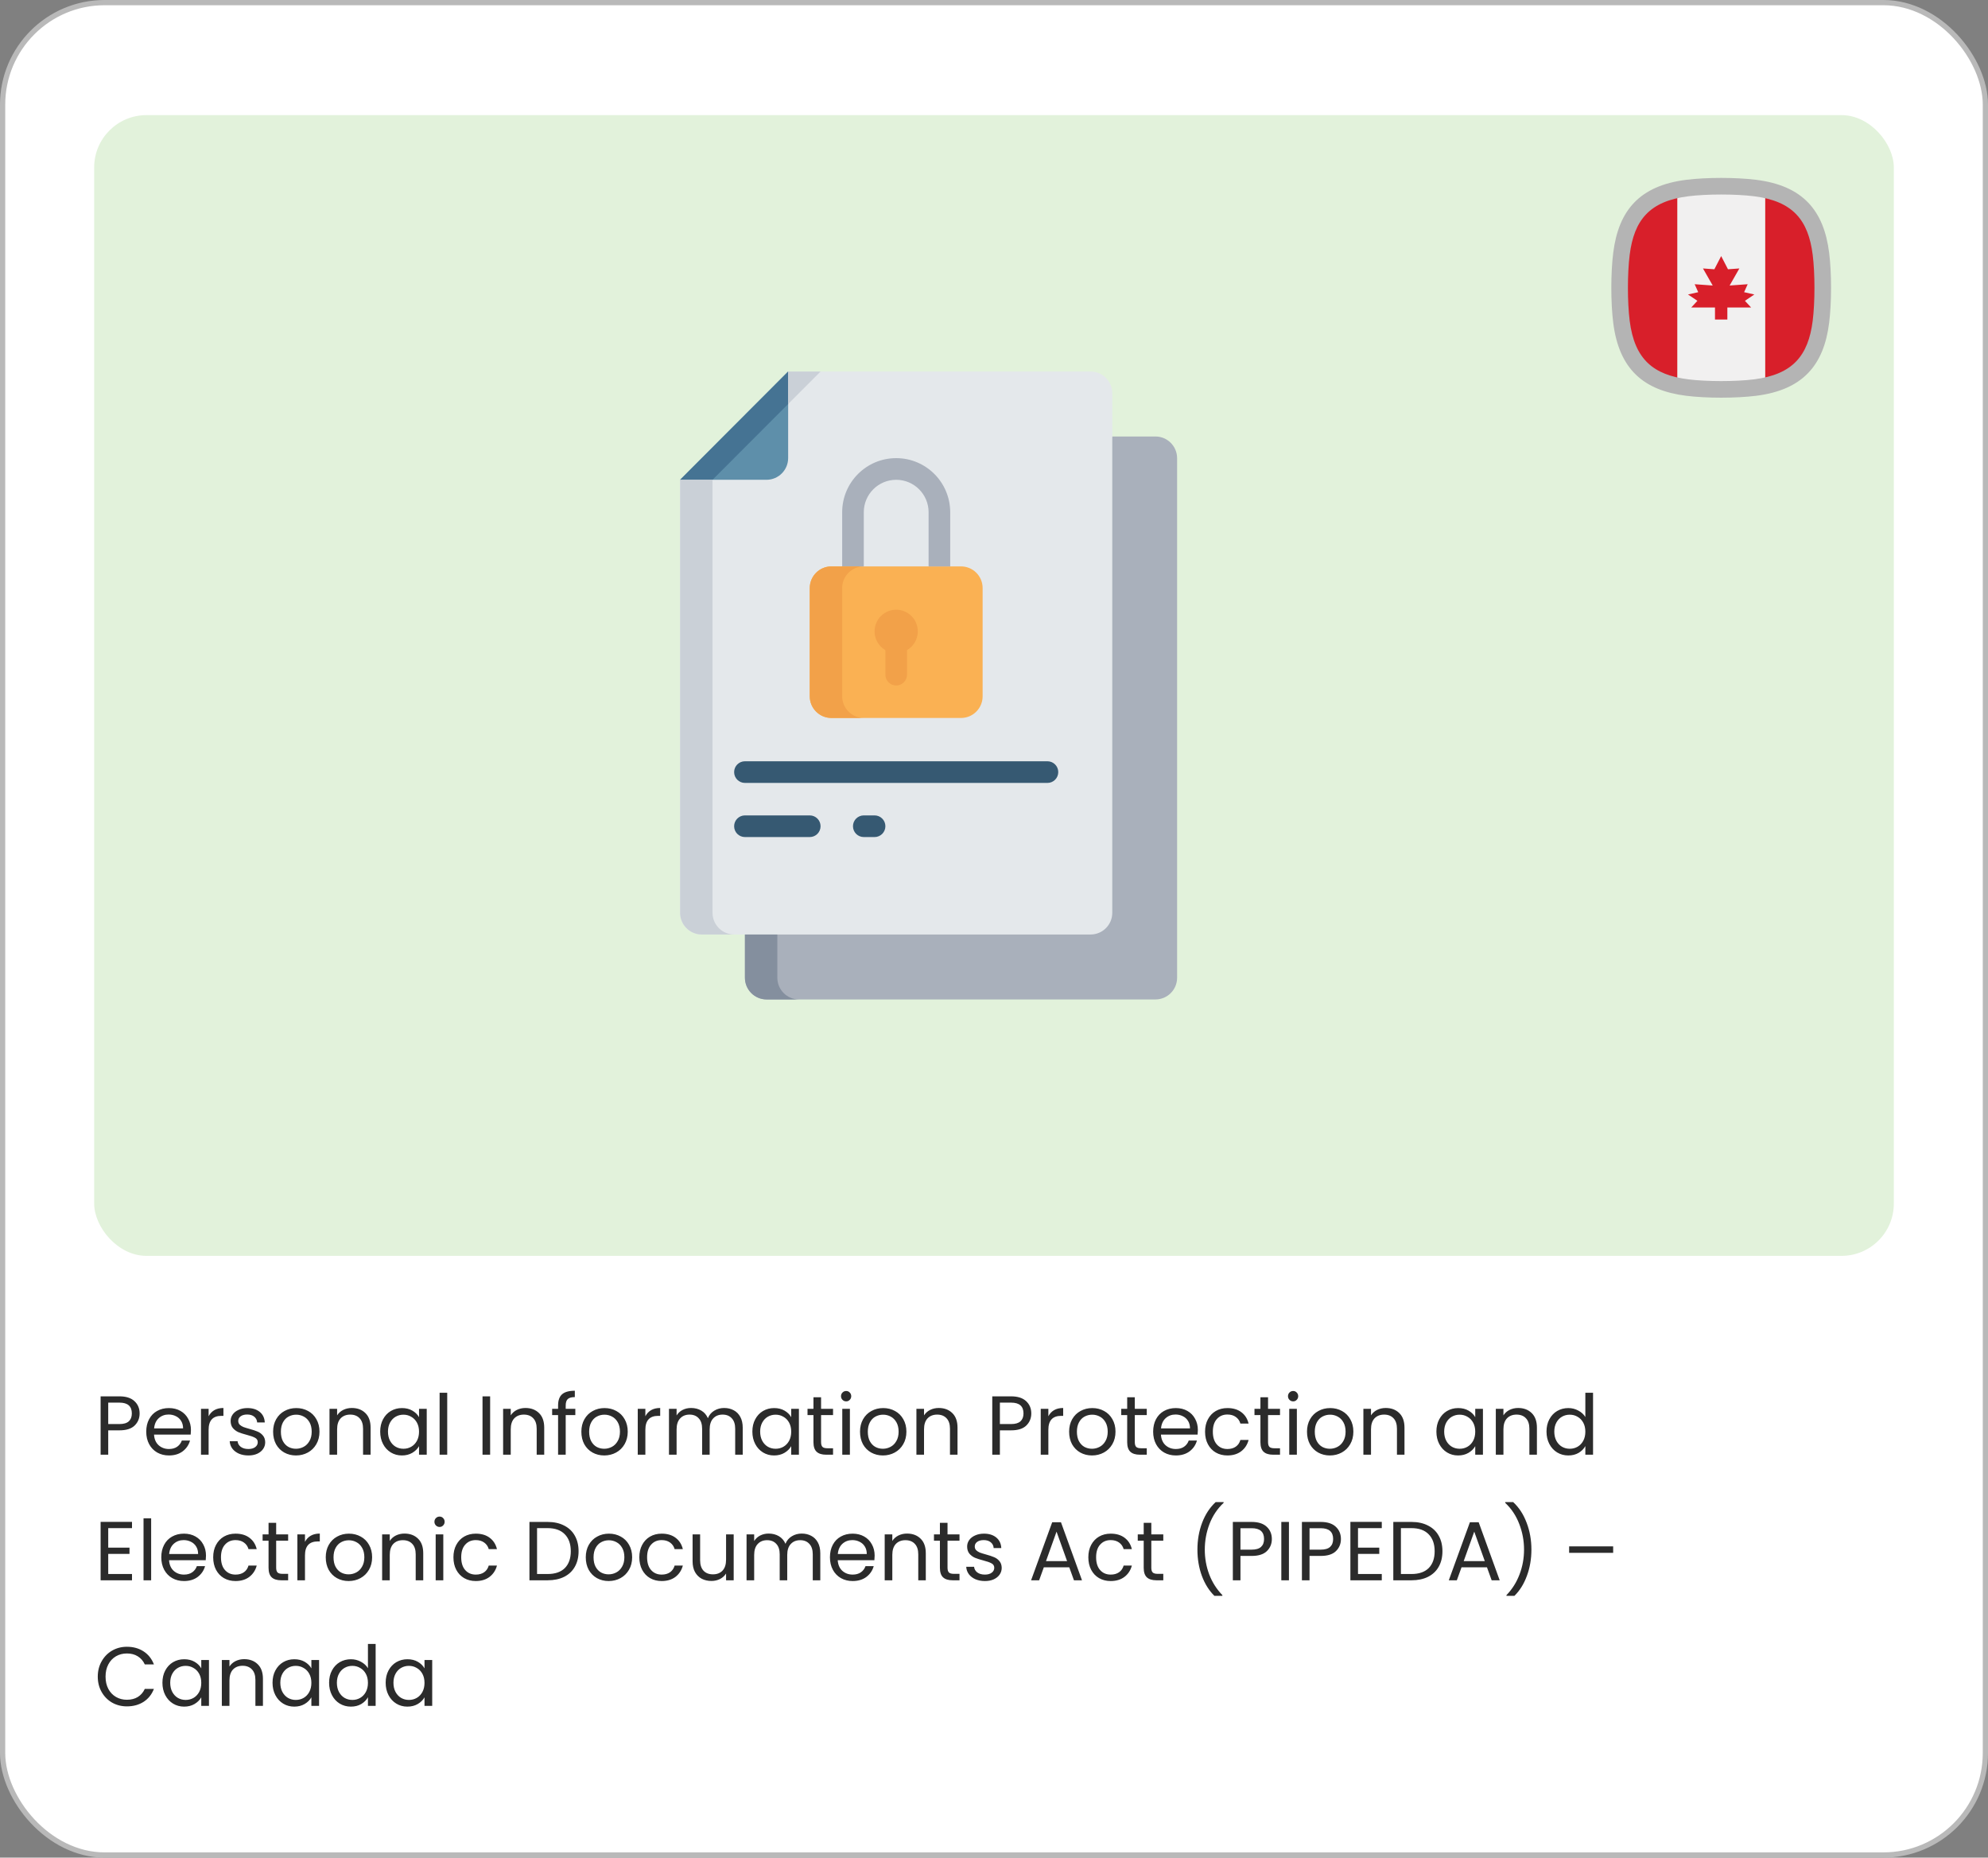 <svg xmlns="http://www.w3.org/2000/svg" width="380" height="355" viewBox="0 0 380 355" fill="none"><rect x="0" y="0" width="380" height="355" fill="#808080" stroke="none"/><rect x="0.5" y="0.5" width="379" height="354" rx="19.5" fill="white"></rect><rect x="0.5" y="0.5" width="379" height="354" rx="19.5" stroke="#B9B9B9"></rect><rect x="18" y="22" width="344" height="218" rx="10" fill="#E2F2DB"></rect><path d="M26.688 270.112C26.688 271.04 26.368 271.813 25.728 272.432C25.099 273.04 24.133 273.344 22.832 273.344H20.688V278H19.232V266.848H22.832C24.091 266.848 25.045 267.152 25.696 267.76C26.357 268.368 26.688 269.152 26.688 270.112ZM22.832 272.144C23.643 272.144 24.24 271.968 24.624 271.616C25.008 271.264 25.2 270.763 25.2 270.112C25.2 268.736 24.411 268.048 22.832 268.048H20.688V272.144H22.832ZM36.498 273.28C36.498 273.557 36.482 273.851 36.45 274.16H29.442C29.495 275.024 29.788 275.701 30.322 276.192C30.866 276.672 31.522 276.912 32.29 276.912C32.919 276.912 33.442 276.768 33.858 276.48C34.284 276.181 34.583 275.787 34.754 275.296H36.322C36.087 276.139 35.618 276.827 34.914 277.36C34.21 277.883 33.335 278.144 32.29 278.144C31.458 278.144 30.711 277.957 30.05 277.584C29.399 277.211 28.887 276.683 28.514 276C28.14 275.307 27.954 274.507 27.954 273.6C27.954 272.693 28.135 271.899 28.498 271.216C28.86 270.533 29.367 270.011 30.018 269.648C30.679 269.275 31.436 269.088 32.29 269.088C33.122 269.088 33.858 269.269 34.498 269.632C35.138 269.995 35.628 270.496 35.97 271.136C36.322 271.765 36.498 272.48 36.498 273.28ZM34.994 272.976C34.994 272.421 34.871 271.947 34.626 271.552C34.38 271.147 34.044 270.843 33.618 270.64C33.202 270.427 32.738 270.32 32.226 270.32C31.49 270.32 30.86 270.555 30.338 271.024C29.826 271.493 29.532 272.144 29.458 272.976H34.994ZM39.876 270.656C40.132 270.155 40.494 269.765 40.964 269.488C41.444 269.211 42.025 269.072 42.708 269.072V270.576H42.324C40.691 270.576 39.876 271.461 39.876 273.232V278H38.419V269.232H39.876V270.656ZM47.492 278.144C46.82 278.144 46.218 278.032 45.684 277.808C45.151 277.573 44.73 277.253 44.42 276.848C44.111 276.432 43.94 275.957 43.908 275.424H45.412C45.455 275.861 45.658 276.219 46.02 276.496C46.394 276.773 46.879 276.912 47.476 276.912C48.031 276.912 48.468 276.789 48.788 276.544C49.108 276.299 49.268 275.989 49.268 275.616C49.268 275.232 49.098 274.949 48.756 274.768C48.415 274.576 47.887 274.389 47.172 274.208C46.522 274.037 45.988 273.867 45.572 273.696C45.167 273.515 44.815 273.253 44.516 272.912C44.228 272.56 44.084 272.101 44.084 271.536C44.084 271.088 44.218 270.677 44.484 270.304C44.751 269.931 45.13 269.637 45.62 269.424C46.111 269.2 46.671 269.088 47.3 269.088C48.271 269.088 49.055 269.333 49.652 269.824C50.25 270.315 50.57 270.987 50.612 271.84H49.156C49.124 271.381 48.938 271.013 48.596 270.736C48.266 270.459 47.818 270.32 47.252 270.32C46.73 270.32 46.314 270.432 46.004 270.656C45.695 270.88 45.54 271.173 45.54 271.536C45.54 271.824 45.631 272.064 45.812 272.256C46.004 272.437 46.239 272.587 46.516 272.704C46.804 272.811 47.199 272.933 47.7 273.072C48.33 273.243 48.842 273.413 49.236 273.584C49.631 273.744 49.967 273.989 50.244 274.32C50.532 274.651 50.682 275.083 50.692 275.616C50.692 276.096 50.559 276.528 50.292 276.912C50.026 277.296 49.647 277.6 49.156 277.824C48.676 278.037 48.122 278.144 47.492 278.144ZM56.572 278.144C55.75 278.144 55.004 277.957 54.332 277.584C53.67 277.211 53.148 276.683 52.764 276C52.39 275.307 52.204 274.507 52.204 273.6C52.204 272.704 52.396 271.915 52.78 271.232C53.174 270.539 53.708 270.011 54.38 269.648C55.052 269.275 55.804 269.088 56.636 269.088C57.468 269.088 58.22 269.275 58.892 269.648C59.564 270.011 60.092 270.533 60.476 271.216C60.87 271.899 61.068 272.693 61.068 273.6C61.068 274.507 60.865 275.307 60.46 276C60.065 276.683 59.526 277.211 58.844 277.584C58.161 277.957 57.404 278.144 56.572 278.144ZM56.572 276.864C57.094 276.864 57.585 276.741 58.044 276.496C58.502 276.251 58.87 275.883 59.148 275.392C59.436 274.901 59.58 274.304 59.58 273.6C59.58 272.896 59.441 272.299 59.164 271.808C58.886 271.317 58.524 270.955 58.076 270.72C57.628 270.475 57.142 270.352 56.62 270.352C56.086 270.352 55.596 270.475 55.148 270.72C54.71 270.955 54.358 271.317 54.092 271.808C53.825 272.299 53.692 272.896 53.692 273.6C53.692 274.315 53.82 274.917 54.076 275.408C54.342 275.899 54.694 276.267 55.132 276.512C55.569 276.747 56.049 276.864 56.572 276.864ZM67.254 269.072C68.321 269.072 69.185 269.397 69.846 270.048C70.507 270.688 70.838 271.616 70.838 272.832V278H69.398V273.04C69.398 272.165 69.179 271.499 68.742 271.04C68.305 270.571 67.707 270.336 66.95 270.336C66.182 270.336 65.569 270.576 65.11 271.056C64.662 271.536 64.438 272.235 64.438 273.152V278H62.982V269.232H64.438V270.48C64.726 270.032 65.115 269.685 65.606 269.44C66.107 269.195 66.657 269.072 67.254 269.072ZM72.672 273.584C72.672 272.688 72.854 271.904 73.216 271.232C73.579 270.549 74.075 270.021 74.704 269.648C75.344 269.275 76.054 269.088 76.832 269.088C77.6 269.088 78.267 269.253 78.832 269.584C79.398 269.915 79.819 270.331 80.096 270.832V269.232H81.568V278H80.096V276.368C79.808 276.88 79.376 277.307 78.8 277.648C78.235 277.979 77.574 278.144 76.816 278.144C76.038 278.144 75.334 277.952 74.704 277.568C74.075 277.184 73.579 276.645 73.216 275.952C72.854 275.259 72.672 274.469 72.672 273.584ZM80.096 273.6C80.096 272.939 79.963 272.363 79.696 271.872C79.43 271.381 79.067 271.008 78.608 270.752C78.16 270.485 77.664 270.352 77.12 270.352C76.576 270.352 76.08 270.48 75.632 270.736C75.184 270.992 74.827 271.365 74.56 271.856C74.294 272.347 74.16 272.923 74.16 273.584C74.16 274.256 74.294 274.843 74.56 275.344C74.827 275.835 75.184 276.213 75.632 276.48C76.08 276.736 76.576 276.864 77.12 276.864C77.664 276.864 78.16 276.736 78.608 276.48C79.067 276.213 79.43 275.835 79.696 275.344C79.963 274.843 80.096 274.261 80.096 273.6ZM85.485 266.16V278H84.029V266.16H85.485ZM93.688 266.848V278H92.232V266.848H93.688ZM100.442 269.072C101.508 269.072 102.372 269.397 103.034 270.048C103.695 270.688 104.026 271.616 104.026 272.832V278H102.586V273.04C102.586 272.165 102.367 271.499 101.93 271.04C101.492 270.571 100.895 270.336 100.138 270.336C99.37 270.336 98.756 270.576 98.297 271.056C97.85 271.536 97.626 272.235 97.626 273.152V278H96.169V269.232H97.626V270.48C97.913 270.032 98.303 269.685 98.793 269.44C99.295 269.195 99.844 269.072 100.442 269.072ZM109.972 270.432H108.132V278H106.676V270.432H105.54V269.232H106.676V268.608C106.676 267.627 106.927 266.912 107.428 266.464C107.94 266.005 108.756 265.776 109.876 265.776V266.992C109.236 266.992 108.783 267.12 108.516 267.376C108.26 267.621 108.132 268.032 108.132 268.608V269.232H109.972V270.432ZM115.494 278.144C114.672 278.144 113.926 277.957 113.254 277.584C112.592 277.211 112.07 276.683 111.686 276C111.312 275.307 111.126 274.507 111.126 273.6C111.126 272.704 111.318 271.915 111.702 271.232C112.096 270.539 112.63 270.011 113.302 269.648C113.974 269.275 114.726 269.088 115.558 269.088C116.39 269.088 117.142 269.275 117.814 269.648C118.486 270.011 119.014 270.533 119.398 271.216C119.792 271.899 119.99 272.693 119.99 273.6C119.99 274.507 119.787 275.307 119.382 276C118.987 276.683 118.448 277.211 117.766 277.584C117.083 277.957 116.326 278.144 115.494 278.144ZM115.494 276.864C116.016 276.864 116.507 276.741 116.966 276.496C117.424 276.251 117.792 275.883 118.07 275.392C118.358 274.901 118.502 274.304 118.502 273.6C118.502 272.896 118.363 272.299 118.086 271.808C117.808 271.317 117.446 270.955 116.998 270.72C116.55 270.475 116.064 270.352 115.542 270.352C115.008 270.352 114.518 270.475 114.07 270.72C113.632 270.955 113.28 271.317 113.014 271.808C112.747 272.299 112.614 272.896 112.614 273.6C112.614 274.315 112.742 274.917 112.998 275.408C113.264 275.899 113.616 276.267 114.054 276.512C114.491 276.747 114.971 276.864 115.494 276.864ZM123.36 270.656C123.616 270.155 123.979 269.765 124.448 269.488C124.928 269.211 125.509 269.072 126.192 269.072V270.576H125.808C124.176 270.576 123.36 271.461 123.36 273.232V278H121.904V269.232H123.36V270.656ZM138.417 269.072C139.099 269.072 139.707 269.216 140.241 269.504C140.774 269.781 141.195 270.203 141.505 270.768C141.814 271.333 141.969 272.021 141.969 272.832V278H140.529V273.04C140.529 272.165 140.31 271.499 139.873 271.04C139.446 270.571 138.865 270.336 138.129 270.336C137.371 270.336 136.769 270.581 136.321 271.072C135.873 271.552 135.649 272.251 135.649 273.168V278H134.209V273.04C134.209 272.165 133.99 271.499 133.553 271.04C133.126 270.571 132.545 270.336 131.809 270.336C131.051 270.336 130.449 270.581 130.001 271.072C129.553 271.552 129.329 272.251 129.329 273.168V278H127.873V269.232H129.329V270.496C129.617 270.037 130.001 269.685 130.481 269.44C130.971 269.195 131.51 269.072 132.097 269.072C132.833 269.072 133.483 269.237 134.049 269.568C134.614 269.899 135.035 270.384 135.313 271.024C135.558 270.405 135.963 269.925 136.529 269.584C137.094 269.243 137.723 269.072 138.417 269.072ZM143.813 273.584C143.813 272.688 143.994 271.904 144.357 271.232C144.72 270.549 145.216 270.021 145.845 269.648C146.485 269.275 147.194 269.088 147.973 269.088C148.741 269.088 149.408 269.253 149.973 269.584C150.538 269.915 150.96 270.331 151.237 270.832V269.232H152.709V278H151.237V276.368C150.949 276.88 150.517 277.307 149.941 277.648C149.376 277.979 148.714 278.144 147.957 278.144C147.178 278.144 146.474 277.952 145.845 277.568C145.216 277.184 144.72 276.645 144.357 275.952C143.994 275.259 143.813 274.469 143.813 273.584ZM151.237 273.6C151.237 272.939 151.104 272.363 150.837 271.872C150.57 271.381 150.208 271.008 149.749 270.752C149.301 270.485 148.805 270.352 148.261 270.352C147.717 270.352 147.221 270.48 146.773 270.736C146.325 270.992 145.968 271.365 145.701 271.856C145.434 272.347 145.301 272.923 145.301 273.584C145.301 274.256 145.434 274.843 145.701 275.344C145.968 275.835 146.325 276.213 146.773 276.48C147.221 276.736 147.717 276.864 148.261 276.864C148.805 276.864 149.301 276.736 149.749 276.48C150.208 276.213 150.57 275.835 150.837 275.344C151.104 274.843 151.237 274.261 151.237 273.6ZM156.946 270.432V275.6C156.946 276.027 157.036 276.331 157.218 276.512C157.399 276.683 157.714 276.768 158.161 276.768H159.234V278H157.922C157.111 278 156.503 277.813 156.098 277.44C155.692 277.067 155.49 276.453 155.49 275.6V270.432H154.354V269.232H155.49V267.024H156.946V269.232H159.234V270.432H156.946ZM161.75 267.808C161.472 267.808 161.238 267.712 161.046 267.52C160.854 267.328 160.758 267.093 160.758 266.816C160.758 266.539 160.854 266.304 161.046 266.112C161.238 265.92 161.472 265.824 161.75 265.824C162.016 265.824 162.24 265.92 162.422 266.112C162.614 266.304 162.71 266.539 162.71 266.816C162.71 267.093 162.614 267.328 162.422 267.52C162.24 267.712 162.016 267.808 161.75 267.808ZM162.454 269.232V278H160.998V269.232H162.454ZM168.759 278.144C167.938 278.144 167.191 277.957 166.519 277.584C165.858 277.211 165.335 276.683 164.951 276C164.578 275.307 164.391 274.507 164.391 273.6C164.391 272.704 164.583 271.915 164.967 271.232C165.362 270.539 165.895 270.011 166.567 269.648C167.239 269.275 167.991 269.088 168.823 269.088C169.655 269.088 170.407 269.275 171.079 269.648C171.751 270.011 172.279 270.533 172.663 271.216C173.058 271.899 173.255 272.693 173.255 273.6C173.255 274.507 173.052 275.307 172.647 276C172.252 276.683 171.714 277.211 171.031 277.584C170.348 277.957 169.591 278.144 168.759 278.144ZM168.759 276.864C169.282 276.864 169.772 276.741 170.231 276.496C170.69 276.251 171.058 275.883 171.335 275.392C171.623 274.901 171.767 274.304 171.767 273.6C171.767 272.896 171.628 272.299 171.351 271.808C171.074 271.317 170.711 270.955 170.263 270.72C169.815 270.475 169.33 270.352 168.807 270.352C168.274 270.352 167.783 270.475 167.335 270.72C166.898 270.955 166.546 271.317 166.279 271.808C166.012 272.299 165.879 272.896 165.879 273.6C165.879 274.315 166.007 274.917 166.263 275.408C166.53 275.899 166.882 276.267 167.319 276.512C167.756 276.747 168.236 276.864 168.759 276.864ZM179.442 269.072C180.508 269.072 181.372 269.397 182.034 270.048C182.695 270.688 183.026 271.616 183.026 272.832V278H181.586V273.04C181.586 272.165 181.367 271.499 180.93 271.04C180.492 270.571 179.895 270.336 179.138 270.336C178.37 270.336 177.756 270.576 177.298 271.056C176.85 271.536 176.626 272.235 176.626 273.152V278H175.17V269.232H176.626V270.48C176.914 270.032 177.303 269.685 177.794 269.44C178.295 269.195 178.844 269.072 179.442 269.072ZM197.126 270.112C197.126 271.04 196.806 271.813 196.166 272.432C195.536 273.04 194.571 273.344 193.27 273.344H191.126V278H189.67V266.848H193.27C194.528 266.848 195.483 267.152 196.134 267.76C196.795 268.368 197.126 269.152 197.126 270.112ZM193.27 272.144C194.08 272.144 194.678 271.968 195.062 271.616C195.446 271.264 195.638 270.763 195.638 270.112C195.638 268.736 194.848 268.048 193.27 268.048H191.126V272.144H193.27ZM200.391 270.656C200.647 270.155 201.01 269.765 201.479 269.488C201.959 269.211 202.54 269.072 203.223 269.072V270.576H202.839C201.207 270.576 200.391 271.461 200.391 273.232V278H198.935V269.232H200.391V270.656ZM208.728 278.144C207.907 278.144 207.16 277.957 206.488 277.584C205.827 277.211 205.304 276.683 204.92 276C204.547 275.307 204.36 274.507 204.36 273.6C204.36 272.704 204.552 271.915 204.936 271.232C205.331 270.539 205.864 270.011 206.536 269.648C207.208 269.275 207.96 269.088 208.792 269.088C209.624 269.088 210.376 269.275 211.048 269.648C211.72 270.011 212.248 270.533 212.632 271.216C213.027 271.899 213.224 272.693 213.224 273.6C213.224 274.507 213.021 275.307 212.616 276C212.221 276.683 211.683 277.211 211 277.584C210.317 277.957 209.56 278.144 208.728 278.144ZM208.728 276.864C209.251 276.864 209.741 276.741 210.2 276.496C210.659 276.251 211.027 275.883 211.304 275.392C211.592 274.901 211.736 274.304 211.736 273.6C211.736 272.896 211.597 272.299 211.32 271.808C211.043 271.317 210.68 270.955 210.232 270.72C209.784 270.475 209.299 270.352 208.776 270.352C208.243 270.352 207.752 270.475 207.304 270.72C206.867 270.955 206.515 271.317 206.248 271.808C205.981 272.299 205.848 272.896 205.848 273.6C205.848 274.315 205.976 274.917 206.232 275.408C206.499 275.899 206.851 276.267 207.288 276.512C207.725 276.747 208.205 276.864 208.728 276.864ZM216.914 270.432V275.6C216.914 276.027 217.005 276.331 217.186 276.512C217.368 276.683 217.682 276.768 218.13 276.768H219.202V278H217.89C217.08 278 216.472 277.813 216.066 277.44C215.661 277.067 215.458 276.453 215.458 275.6V270.432H214.322V269.232H215.458V267.024H216.914V269.232H219.202V270.432H216.914ZM228.966 273.28C228.966 273.557 228.95 273.851 228.918 274.16H221.91C221.964 275.024 222.257 275.701 222.79 276.192C223.334 276.672 223.99 276.912 224.758 276.912C225.388 276.912 225.91 276.768 226.326 276.48C226.753 276.181 227.052 275.787 227.222 275.296H228.79C228.556 276.139 228.086 276.827 227.382 277.36C226.678 277.883 225.804 278.144 224.758 278.144C223.926 278.144 223.18 277.957 222.518 277.584C221.868 277.211 221.356 276.683 220.982 276C220.609 275.307 220.422 274.507 220.422 273.6C220.422 272.693 220.604 271.899 220.966 271.216C221.329 270.533 221.836 270.011 222.486 269.648C223.148 269.275 223.905 269.088 224.758 269.088C225.59 269.088 226.326 269.269 226.966 269.632C227.606 269.995 228.097 270.496 228.438 271.136C228.79 271.765 228.966 272.48 228.966 273.28ZM227.462 272.976C227.462 272.421 227.34 271.947 227.094 271.552C226.849 271.147 226.513 270.843 226.086 270.64C225.67 270.427 225.206 270.32 224.694 270.32C223.958 270.32 223.329 270.555 222.806 271.024C222.294 271.493 222.001 272.144 221.926 272.976H227.462ZM230.344 273.6C230.344 272.693 230.526 271.904 230.888 271.232C231.251 270.549 231.752 270.021 232.392 269.648C233.043 269.275 233.784 269.088 234.616 269.088C235.694 269.088 236.579 269.349 237.272 269.872C237.976 270.395 238.44 271.12 238.664 272.048H237.096C236.947 271.515 236.654 271.093 236.216 270.784C235.79 270.475 235.256 270.32 234.616 270.32C233.784 270.32 233.112 270.608 232.6 271.184C232.088 271.749 231.832 272.555 231.832 273.6C231.832 274.656 232.088 275.472 232.6 276.048C233.112 276.624 233.784 276.912 234.616 276.912C235.256 276.912 235.79 276.763 236.216 276.464C236.643 276.165 236.936 275.739 237.096 275.184H238.664C238.43 276.08 237.96 276.8 237.256 277.344C236.552 277.877 235.672 278.144 234.616 278.144C233.784 278.144 233.043 277.957 232.392 277.584C231.752 277.211 231.251 276.683 230.888 276C230.526 275.317 230.344 274.517 230.344 273.6ZM242.383 270.432V275.6C242.383 276.027 242.474 276.331 242.655 276.512C242.836 276.683 243.151 276.768 243.599 276.768H244.671V278H243.359C242.548 278 241.94 277.813 241.535 277.44C241.13 277.067 240.927 276.453 240.927 275.6V270.432H239.791V269.232H240.927V267.024H242.383V269.232H244.671V270.432H242.383ZM247.187 267.808C246.91 267.808 246.675 267.712 246.483 267.52C246.291 267.328 246.195 267.093 246.195 266.816C246.195 266.539 246.291 266.304 246.483 266.112C246.675 265.92 246.91 265.824 247.187 265.824C247.454 265.824 247.678 265.92 247.859 266.112C248.051 266.304 248.147 266.539 248.147 266.816C248.147 267.093 248.051 267.328 247.859 267.52C247.678 267.712 247.454 267.808 247.187 267.808ZM247.891 269.232V278H246.435V269.232H247.891ZM254.197 278.144C253.375 278.144 252.629 277.957 251.957 277.584C251.295 277.211 250.773 276.683 250.389 276C250.015 275.307 249.829 274.507 249.829 273.6C249.829 272.704 250.021 271.915 250.405 271.232C250.799 270.539 251.333 270.011 252.005 269.648C252.677 269.275 253.429 269.088 254.261 269.088C255.093 269.088 255.845 269.275 256.517 269.648C257.189 270.011 257.717 270.533 258.101 271.216C258.495 271.899 258.693 272.693 258.693 273.6C258.693 274.507 258.49 275.307 258.085 276C257.69 276.683 257.151 277.211 256.469 277.584C255.786 277.957 255.029 278.144 254.197 278.144ZM254.197 276.864C254.719 276.864 255.21 276.741 255.669 276.496C256.127 276.251 256.495 275.883 256.773 275.392C257.061 274.901 257.205 274.304 257.205 273.6C257.205 272.896 257.066 272.299 256.789 271.808C256.511 271.317 256.149 270.955 255.701 270.72C255.253 270.475 254.767 270.352 254.245 270.352C253.711 270.352 253.221 270.475 252.773 270.72C252.335 270.955 251.983 271.317 251.717 271.808C251.45 272.299 251.317 272.896 251.317 273.6C251.317 274.315 251.445 274.917 251.701 275.408C251.967 275.899 252.319 276.267 252.757 276.512C253.194 276.747 253.674 276.864 254.197 276.864ZM264.879 269.072C265.946 269.072 266.81 269.397 267.471 270.048C268.132 270.688 268.463 271.616 268.463 272.832V278H267.023V273.04C267.023 272.165 266.804 271.499 266.367 271.04C265.93 270.571 265.332 270.336 264.575 270.336C263.807 270.336 263.194 270.576 262.735 271.056C262.287 271.536 262.063 272.235 262.063 273.152V278H260.607V269.232H262.063V270.48C262.351 270.032 262.74 269.685 263.231 269.44C263.732 269.195 264.282 269.072 264.879 269.072ZM274.563 273.584C274.563 272.688 274.744 271.904 275.107 271.232C275.47 270.549 275.966 270.021 276.595 269.648C277.235 269.275 277.944 269.088 278.723 269.088C279.491 269.088 280.158 269.253 280.723 269.584C281.288 269.915 281.71 270.331 281.987 270.832V269.232H283.459V278H281.987V276.368C281.699 276.88 281.267 277.307 280.691 277.648C280.126 277.979 279.464 278.144 278.707 278.144C277.928 278.144 277.224 277.952 276.595 277.568C275.966 277.184 275.47 276.645 275.107 275.952C274.744 275.259 274.563 274.469 274.563 273.584ZM281.987 273.6C281.987 272.939 281.854 272.363 281.587 271.872C281.32 271.381 280.958 271.008 280.499 270.752C280.051 270.485 279.555 270.352 279.011 270.352C278.467 270.352 277.971 270.48 277.523 270.736C277.075 270.992 276.718 271.365 276.451 271.856C276.184 272.347 276.051 272.923 276.051 273.584C276.051 274.256 276.184 274.843 276.451 275.344C276.718 275.835 277.075 276.213 277.523 276.48C277.971 276.736 278.467 276.864 279.011 276.864C279.555 276.864 280.051 276.736 280.499 276.48C280.958 276.213 281.32 275.835 281.587 275.344C281.854 274.843 281.987 274.261 281.987 273.6ZM290.192 269.072C291.258 269.072 292.122 269.397 292.784 270.048C293.445 270.688 293.776 271.616 293.776 272.832V278H292.336V273.04C292.336 272.165 292.117 271.499 291.68 271.04C291.242 270.571 290.645 270.336 289.888 270.336C289.12 270.336 288.506 270.576 288.048 271.056C287.6 271.536 287.376 272.235 287.376 273.152V278H285.92V269.232H287.376V270.48C287.664 270.032 288.053 269.685 288.544 269.44C289.045 269.195 289.594 269.072 290.192 269.072ZM295.61 273.584C295.61 272.688 295.791 271.904 296.154 271.232C296.517 270.549 297.013 270.021 297.642 269.648C298.282 269.275 298.997 269.088 299.786 269.088C300.469 269.088 301.103 269.248 301.69 269.568C302.277 269.877 302.725 270.288 303.034 270.8V266.16H304.506V278H303.034V276.352C302.746 276.875 302.319 277.307 301.754 277.648C301.189 277.979 300.527 278.144 299.77 278.144C298.991 278.144 298.282 277.952 297.642 277.568C297.013 277.184 296.517 276.645 296.154 275.952C295.791 275.259 295.61 274.469 295.61 273.584ZM303.034 273.6C303.034 272.939 302.901 272.363 302.634 271.872C302.367 271.381 302.005 271.008 301.546 270.752C301.098 270.485 300.602 270.352 300.058 270.352C299.514 270.352 299.018 270.48 298.57 270.736C298.122 270.992 297.765 271.365 297.498 271.856C297.231 272.347 297.098 272.923 297.098 273.584C297.098 274.256 297.231 274.843 297.498 275.344C297.765 275.835 298.122 276.213 298.57 276.48C299.018 276.736 299.514 276.864 300.058 276.864C300.602 276.864 301.098 276.736 301.546 276.48C302.005 276.213 302.367 275.835 302.634 275.344C302.901 274.843 303.034 274.261 303.034 273.6ZM20.688 292.032V295.76H24.752V296.96H20.688V300.8H25.232V302H19.232V290.832H25.232V292.032H20.688ZM28.891 290.16V302H27.435V290.16H28.891ZM39.373 297.28C39.373 297.557 39.357 297.851 39.325 298.16H32.317C32.37 299.024 32.663 299.701 33.197 300.192C33.741 300.672 34.397 300.912 35.165 300.912C35.794 300.912 36.317 300.768 36.733 300.48C37.159 300.181 37.458 299.787 37.629 299.296H39.197C38.962 300.139 38.493 300.827 37.789 301.36C37.085 301.883 36.21 302.144 35.165 302.144C34.333 302.144 33.586 301.957 32.925 301.584C32.274 301.211 31.762 300.683 31.389 300C31.015 299.307 30.829 298.507 30.829 297.6C30.829 296.693 31.01 295.899 31.373 295.216C31.735 294.533 32.242 294.011 32.893 293.648C33.554 293.275 34.311 293.088 35.165 293.088C35.997 293.088 36.733 293.269 37.373 293.632C38.013 293.995 38.503 294.496 38.845 295.136C39.197 295.765 39.373 296.48 39.373 297.28ZM37.869 296.976C37.869 296.421 37.746 295.947 37.501 295.552C37.255 295.147 36.919 294.843 36.493 294.64C36.077 294.427 35.613 294.32 35.101 294.32C34.365 294.32 33.735 294.555 33.213 295.024C32.701 295.493 32.407 296.144 32.333 296.976H37.869ZM40.751 297.6C40.751 296.693 40.932 295.904 41.294 295.232C41.657 294.549 42.158 294.021 42.798 293.648C43.449 293.275 44.191 293.088 45.023 293.088C46.1 293.088 46.985 293.349 47.678 293.872C48.383 294.395 48.846 295.12 49.071 296.048H47.502C47.353 295.515 47.06 295.093 46.623 294.784C46.196 294.475 45.663 294.32 45.023 294.32C44.191 294.32 43.519 294.608 43.007 295.184C42.495 295.749 42.239 296.555 42.239 297.6C42.239 298.656 42.495 299.472 43.007 300.048C43.519 300.624 44.191 300.912 45.023 300.912C45.663 300.912 46.196 300.763 46.623 300.464C47.049 300.165 47.343 299.739 47.502 299.184H49.071C48.836 300.08 48.367 300.8 47.663 301.344C46.959 301.877 46.078 302.144 45.023 302.144C44.191 302.144 43.449 301.957 42.798 301.584C42.158 301.211 41.657 300.683 41.294 300C40.932 299.317 40.751 298.517 40.751 297.6ZM52.789 294.432V299.6C52.789 300.027 52.88 300.331 53.061 300.512C53.243 300.683 53.557 300.768 54.005 300.768H55.077V302H53.765C52.955 302 52.347 301.813 51.941 301.44C51.536 301.067 51.333 300.453 51.333 299.6V294.432H50.197V293.232H51.333V291.024H52.789V293.232H55.077V294.432H52.789ZM58.297 294.656C58.553 294.155 58.916 293.765 59.385 293.488C59.865 293.211 60.447 293.072 61.129 293.072V294.576H60.745C59.113 294.576 58.297 295.461 58.297 297.232V302H56.841V293.232H58.297V294.656ZM66.634 302.144C65.813 302.144 65.066 301.957 64.394 301.584C63.733 301.211 63.21 300.683 62.826 300C62.453 299.307 62.266 298.507 62.266 297.6C62.266 296.704 62.458 295.915 62.842 295.232C63.237 294.539 63.77 294.011 64.442 293.648C65.114 293.275 65.866 293.088 66.698 293.088C67.53 293.088 68.282 293.275 68.954 293.648C69.626 294.011 70.154 294.533 70.538 295.216C70.933 295.899 71.13 296.693 71.13 297.6C71.13 298.507 70.927 299.307 70.522 300C70.127 300.683 69.589 301.211 68.906 301.584C68.224 301.957 67.466 302.144 66.634 302.144ZM66.634 300.864C67.157 300.864 67.647 300.741 68.106 300.496C68.565 300.251 68.933 299.883 69.21 299.392C69.498 298.901 69.642 298.304 69.642 297.6C69.642 296.896 69.504 296.299 69.226 295.808C68.949 295.317 68.586 294.955 68.138 294.72C67.69 294.475 67.205 294.352 66.682 294.352C66.149 294.352 65.658 294.475 65.21 294.72C64.773 294.955 64.421 295.317 64.154 295.808C63.888 296.299 63.754 296.896 63.754 297.6C63.754 298.315 63.882 298.917 64.138 299.408C64.405 299.899 64.757 300.267 65.194 300.512C65.632 300.747 66.112 300.864 66.634 300.864ZM77.317 293.072C78.383 293.072 79.247 293.397 79.909 294.048C80.57 294.688 80.9 295.616 80.9 296.832V302H79.46V297.04C79.46 296.165 79.242 295.499 78.805 295.04C78.367 294.571 77.77 294.336 77.013 294.336C76.245 294.336 75.631 294.576 75.172 295.056C74.725 295.536 74.501 296.235 74.501 297.152V302H73.044V293.232H74.501V294.48C74.788 294.032 75.178 293.685 75.668 293.44C76.17 293.195 76.719 293.072 77.317 293.072ZM84.031 291.808C83.754 291.808 83.519 291.712 83.327 291.52C83.135 291.328 83.039 291.093 83.039 290.816C83.039 290.539 83.135 290.304 83.327 290.112C83.519 289.92 83.754 289.824 84.031 289.824C84.297 289.824 84.522 289.92 84.703 290.112C84.895 290.304 84.991 290.539 84.991 290.816C84.991 291.093 84.895 291.328 84.703 291.52C84.522 291.712 84.297 291.808 84.031 291.808ZM84.735 293.232V302H83.279V293.232H84.735ZM86.672 297.6C86.672 296.693 86.854 295.904 87.216 295.232C87.579 294.549 88.08 294.021 88.72 293.648C89.371 293.275 90.112 293.088 90.944 293.088C92.022 293.088 92.907 293.349 93.6 293.872C94.304 294.395 94.768 295.12 94.992 296.048H93.424C93.275 295.515 92.982 295.093 92.544 294.784C92.118 294.475 91.584 294.32 90.944 294.32C90.112 294.32 89.44 294.608 88.928 295.184C88.416 295.749 88.16 296.555 88.16 297.6C88.16 298.656 88.416 299.472 88.928 300.048C89.44 300.624 90.112 300.912 90.944 300.912C91.584 300.912 92.118 300.763 92.544 300.464C92.971 300.165 93.264 299.739 93.424 299.184H94.992C94.758 300.08 94.288 300.8 93.584 301.344C92.88 301.877 92 302.144 90.944 302.144C90.112 302.144 89.371 301.957 88.72 301.584C88.08 301.211 87.579 300.683 87.216 300C86.854 299.317 86.672 298.517 86.672 297.6ZM104.673 290.848C105.889 290.848 106.939 291.077 107.825 291.536C108.721 291.984 109.403 292.629 109.873 293.472C110.353 294.315 110.593 295.307 110.593 296.448C110.593 297.589 110.353 298.581 109.873 299.424C109.403 300.256 108.721 300.896 107.825 301.344C106.939 301.781 105.889 302 104.673 302H101.201V290.848H104.673ZM104.673 300.8C106.113 300.8 107.211 300.421 107.969 299.664C108.726 298.896 109.105 297.824 109.105 296.448C109.105 295.061 108.721 293.979 107.953 293.2C107.195 292.421 106.102 292.032 104.673 292.032H102.657V300.8H104.673ZM116.337 302.144C115.516 302.144 114.769 301.957 114.097 301.584C113.436 301.211 112.913 300.683 112.529 300C112.156 299.307 111.969 298.507 111.969 297.6C111.969 296.704 112.161 295.915 112.545 295.232C112.94 294.539 113.473 294.011 114.145 293.648C114.817 293.275 115.569 293.088 116.401 293.088C117.233 293.088 117.985 293.275 118.657 293.648C119.329 294.011 119.857 294.533 120.241 295.216C120.636 295.899 120.833 296.693 120.833 297.6C120.833 298.507 120.631 299.307 120.225 300C119.831 300.683 119.292 301.211 118.609 301.584C117.927 301.957 117.169 302.144 116.337 302.144ZM116.337 300.864C116.86 300.864 117.351 300.741 117.809 300.496C118.268 300.251 118.636 299.883 118.913 299.392C119.201 298.901 119.345 298.304 119.345 297.6C119.345 296.896 119.207 296.299 118.929 295.808C118.652 295.317 118.289 294.955 117.841 294.72C117.393 294.475 116.908 294.352 116.385 294.352C115.852 294.352 115.361 294.475 114.913 294.72C114.476 294.955 114.124 295.317 113.857 295.808C113.591 296.299 113.457 296.896 113.457 297.6C113.457 298.315 113.585 298.917 113.841 299.408C114.108 299.899 114.46 300.267 114.897 300.512C115.335 300.747 115.815 300.864 116.337 300.864ZM122.204 297.6C122.204 296.693 122.385 295.904 122.748 295.232C123.11 294.549 123.612 294.021 124.252 293.648C124.902 293.275 125.644 293.088 126.476 293.088C127.553 293.088 128.438 293.349 129.132 293.872C129.836 294.395 130.3 295.12 130.524 296.048H128.956C128.806 295.515 128.513 295.093 128.076 294.784C127.649 294.475 127.116 294.32 126.476 294.32C125.644 294.32 124.972 294.608 124.46 295.184C123.948 295.749 123.692 296.555 123.692 297.6C123.692 298.656 123.948 299.472 124.46 300.048C124.972 300.624 125.644 300.912 126.476 300.912C127.116 300.912 127.649 300.763 128.076 300.464C128.502 300.165 128.796 299.739 128.956 299.184H130.524C130.289 300.08 129.82 300.8 129.116 301.344C128.412 301.877 127.532 302.144 126.476 302.144C125.644 302.144 124.902 301.957 124.252 301.584C123.612 301.211 123.11 300.683 122.748 300C122.385 299.317 122.204 298.517 122.204 297.6ZM140.242 293.232V302H138.786V300.704C138.509 301.152 138.12 301.504 137.618 301.76C137.128 302.005 136.584 302.128 135.986 302.128C135.304 302.128 134.69 301.989 134.146 301.712C133.602 301.424 133.17 300.997 132.85 300.432C132.541 299.867 132.386 299.179 132.386 298.368V293.232H133.826V298.176C133.826 299.04 134.045 299.707 134.482 300.176C134.92 300.635 135.517 300.864 136.274 300.864C137.053 300.864 137.666 300.624 138.114 300.144C138.562 299.664 138.786 298.965 138.786 298.048V293.232H140.242ZM153.245 293.072C153.927 293.072 154.535 293.216 155.069 293.504C155.602 293.781 156.023 294.203 156.333 294.768C156.642 295.333 156.797 296.021 156.797 296.832V302H155.357V297.04C155.357 296.165 155.138 295.499 154.701 295.04C154.274 294.571 153.693 294.336 152.957 294.336C152.199 294.336 151.597 294.581 151.149 295.072C150.701 295.552 150.477 296.251 150.477 297.168V302H149.037V297.04C149.037 296.165 148.818 295.499 148.381 295.04C147.954 294.571 147.373 294.336 146.637 294.336C145.879 294.336 145.277 294.581 144.829 295.072C144.381 295.552 144.157 296.251 144.157 297.168V302H142.701V293.232H144.157V294.496C144.445 294.037 144.829 293.685 145.309 293.44C145.799 293.195 146.338 293.072 146.925 293.072C147.661 293.072 148.311 293.237 148.877 293.568C149.442 293.899 149.863 294.384 150.141 295.024C150.386 294.405 150.791 293.925 151.357 293.584C151.922 293.243 152.551 293.072 153.245 293.072ZM167.185 297.28C167.185 297.557 167.169 297.851 167.137 298.16H160.129C160.182 299.024 160.476 299.701 161.009 300.192C161.553 300.672 162.209 300.912 162.977 300.912C163.606 300.912 164.129 300.768 164.545 300.48C164.972 300.181 165.27 299.787 165.441 299.296H167.009C166.774 300.139 166.305 300.827 165.601 301.36C164.897 301.883 164.022 302.144 162.977 302.144C162.145 302.144 161.398 301.957 160.737 301.584C160.086 301.211 159.574 300.683 159.201 300C158.828 299.307 158.641 298.507 158.641 297.6C158.641 296.693 158.822 295.899 159.185 295.216C159.548 294.533 160.054 294.011 160.705 293.648C161.366 293.275 162.124 293.088 162.977 293.088C163.809 293.088 164.545 293.269 165.185 293.632C165.825 293.995 166.316 294.496 166.657 295.136C167.009 295.765 167.185 296.48 167.185 297.28ZM165.681 296.976C165.681 296.421 165.558 295.947 165.313 295.552C165.068 295.147 164.732 294.843 164.305 294.64C163.889 294.427 163.425 294.32 162.913 294.32C162.177 294.32 161.548 294.555 161.025 295.024C160.513 295.493 160.22 296.144 160.145 296.976H165.681ZM173.379 293.072C174.446 293.072 175.31 293.397 175.971 294.048C176.632 294.688 176.963 295.616 176.963 296.832V302H175.523V297.04C175.523 296.165 175.304 295.499 174.867 295.04C174.43 294.571 173.832 294.336 173.075 294.336C172.307 294.336 171.694 294.576 171.235 295.056C170.787 295.536 170.563 296.235 170.563 297.152V302H169.107V293.232H170.563V294.48C170.851 294.032 171.24 293.685 171.731 293.44C172.232 293.195 172.782 293.072 173.379 293.072ZM181.117 294.432V299.6C181.117 300.027 181.208 300.331 181.389 300.512C181.571 300.683 181.885 300.768 182.333 300.768H183.405V302H182.093C181.283 302 180.675 301.813 180.269 301.44C179.864 301.067 179.661 300.453 179.661 299.6V294.432H178.525V293.232H179.661V291.024H181.117V293.232H183.405V294.432H181.117ZM188.274 302.144C187.602 302.144 186.999 302.032 186.466 301.808C185.932 301.573 185.511 301.253 185.202 300.848C184.892 300.432 184.722 299.957 184.69 299.424H186.194C186.236 299.861 186.439 300.219 186.802 300.496C187.175 300.773 187.66 300.912 188.258 300.912C188.812 300.912 189.25 300.789 189.57 300.544C189.89 300.299 190.05 299.989 190.05 299.616C190.05 299.232 189.879 298.949 189.538 298.768C189.196 298.576 188.668 298.389 187.954 298.208C187.303 298.037 186.77 297.867 186.354 297.696C185.948 297.515 185.596 297.253 185.298 296.912C185.01 296.56 184.866 296.101 184.866 295.536C184.866 295.088 184.999 294.677 185.266 294.304C185.532 293.931 185.911 293.637 186.402 293.424C186.892 293.2 187.452 293.088 188.082 293.088C189.052 293.088 189.836 293.333 190.434 293.824C191.031 294.315 191.351 294.987 191.394 295.84H189.938C189.906 295.381 189.719 295.013 189.378 294.736C189.047 294.459 188.599 294.32 188.034 294.32C187.511 294.32 187.095 294.432 186.786 294.656C186.476 294.88 186.322 295.173 186.322 295.536C186.322 295.824 186.412 296.064 186.594 296.256C186.786 296.437 187.02 296.587 187.298 296.704C187.586 296.811 187.98 296.933 188.482 297.072C189.111 297.243 189.623 297.413 190.018 297.584C190.412 297.744 190.748 297.989 191.026 298.32C191.314 298.651 191.463 299.083 191.474 299.616C191.474 300.096 191.34 300.528 191.074 300.912C190.807 301.296 190.428 301.6 189.938 301.824C189.458 302.037 188.903 302.144 188.274 302.144ZM204.387 299.52H199.523L198.627 302H197.09L201.123 290.912H202.803L206.819 302H205.283L204.387 299.52ZM203.971 298.336L201.955 292.704L199.939 298.336H203.971ZM208.032 297.6C208.032 296.693 208.213 295.904 208.576 295.232C208.938 294.549 209.44 294.021 210.08 293.648C210.73 293.275 211.472 293.088 212.304 293.088C213.381 293.088 214.266 293.349 214.96 293.872C215.664 294.395 216.128 295.12 216.352 296.048H214.784C214.634 295.515 214.341 295.093 213.904 294.784C213.477 294.475 212.944 294.32 212.304 294.32C211.472 294.32 210.8 294.608 210.288 295.184C209.776 295.749 209.52 296.555 209.52 297.6C209.52 298.656 209.776 299.472 210.288 300.048C210.8 300.624 211.472 300.912 212.304 300.912C212.944 300.912 213.477 300.763 213.904 300.464C214.33 300.165 214.624 299.739 214.784 299.184H216.352C216.117 300.08 215.648 300.8 214.944 301.344C214.24 301.877 213.36 302.144 212.304 302.144C211.472 302.144 210.73 301.957 210.08 301.584C209.44 301.211 208.938 300.683 208.576 300C208.213 299.317 208.032 298.517 208.032 297.6ZM220.071 294.432V299.6C220.071 300.027 220.161 300.331 220.343 300.512C220.524 300.683 220.839 300.768 221.286 300.768H222.359V302H221.047C220.236 302 219.628 301.813 219.223 301.44C218.817 301.067 218.615 300.453 218.615 299.6V294.432H217.479V293.232H218.615V291.024H220.071V293.232H222.359V294.432H220.071ZM232.132 304.976C231.108 303.973 230.308 302.699 229.732 301.152C229.167 299.605 228.884 297.936 228.884 296.144C228.884 294.309 229.183 292.597 229.78 291.008C230.388 289.408 231.252 288.091 232.372 287.056H233.892V287.2C232.698 288.32 231.796 289.669 231.188 291.248C230.591 292.816 230.292 294.448 230.292 296.144C230.292 297.797 230.575 299.376 231.14 300.88C231.716 302.384 232.554 303.701 233.652 304.832V304.976H232.132ZM243.11 294.112C243.11 295.04 242.79 295.813 242.15 296.432C241.521 297.04 240.555 297.344 239.254 297.344H237.11V302H235.654V290.848H239.254C240.513 290.848 241.467 291.152 242.118 291.76C242.779 292.368 243.11 293.152 243.11 294.112ZM239.254 296.144C240.065 296.144 240.662 295.968 241.046 295.616C241.43 295.264 241.622 294.763 241.622 294.112C241.622 292.736 240.833 292.048 239.254 292.048H237.11V296.144H239.254ZM246.376 290.848V302H244.92V290.848H246.376ZM256.313 294.112C256.313 295.04 255.993 295.813 255.353 296.432C254.724 297.04 253.758 297.344 252.457 297.344H250.313V302H248.857V290.848H252.457C253.716 290.848 254.67 291.152 255.321 291.76C255.982 292.368 256.313 293.152 256.313 294.112ZM252.457 296.144C253.268 296.144 253.865 295.968 254.249 295.616C254.633 295.264 254.825 294.763 254.825 294.112C254.825 292.736 254.036 292.048 252.457 292.048H250.313V296.144H252.457ZM259.579 292.032V295.76H263.643V296.96H259.579V300.8H264.123V302H258.123V290.832H264.123V292.032H259.579ZM269.798 290.848C271.014 290.848 272.064 291.077 272.95 291.536C273.846 291.984 274.528 292.629 274.998 293.472C275.478 294.315 275.718 295.307 275.718 296.448C275.718 297.589 275.478 298.581 274.998 299.424C274.528 300.256 273.846 300.896 272.95 301.344C272.064 301.781 271.014 302 269.798 302H266.326V290.848H269.798ZM269.798 300.8C271.238 300.8 272.336 300.421 273.094 299.664C273.851 298.896 274.23 297.824 274.23 296.448C274.23 295.061 273.846 293.979 273.078 293.2C272.32 292.421 271.227 292.032 269.798 292.032H267.782V300.8H269.798ZM284.23 299.52H279.366L278.47 302H276.934L280.966 290.912H282.646L286.662 302H285.126L284.23 299.52ZM283.814 298.336L281.798 292.704L279.782 298.336H283.814ZM287.956 304.976V304.832C289.054 303.701 289.886 302.384 290.452 300.88C291.028 299.376 291.316 297.797 291.316 296.144C291.316 294.448 291.012 292.816 290.404 291.248C289.806 289.669 288.91 288.32 287.715 287.2V287.056H289.236C290.356 288.091 291.214 289.408 291.812 291.008C292.42 292.597 292.724 294.309 292.724 296.144C292.724 297.936 292.436 299.605 291.86 301.152C291.294 302.699 290.5 303.973 289.476 304.976H287.956ZM308.351 295.52V296.752H299.935V295.52H308.351ZM18.688 320.416C18.688 319.328 18.933 318.352 19.424 317.488C19.915 316.613 20.581 315.931 21.424 315.44C22.277 314.949 23.221 314.704 24.256 314.704C25.472 314.704 26.533 314.997 27.44 315.584C28.347 316.171 29.008 317.003 29.424 318.08H27.68C27.371 317.408 26.923 316.891 26.336 316.528C25.76 316.165 25.067 315.984 24.256 315.984C23.477 315.984 22.779 316.165 22.16 316.528C21.541 316.891 21.056 317.408 20.704 318.08C20.352 318.741 20.176 319.52 20.176 320.416C20.176 321.301 20.352 322.08 20.704 322.752C21.056 323.413 21.541 323.925 22.16 324.288C22.779 324.651 23.477 324.832 24.256 324.832C25.067 324.832 25.76 324.656 26.336 324.304C26.923 323.941 27.371 323.424 27.68 322.752H29.424C29.008 323.819 28.347 324.645 27.44 325.232C26.533 325.808 25.472 326.096 24.256 326.096C23.221 326.096 22.277 325.856 21.424 325.376C20.581 324.885 19.915 324.208 19.424 323.344C18.933 322.48 18.688 321.504 18.688 320.416ZM31.047 321.584C31.047 320.688 31.229 319.904 31.591 319.232C31.954 318.549 32.45 318.021 33.079 317.648C33.719 317.275 34.429 317.088 35.207 317.088C35.975 317.088 36.642 317.253 37.207 317.584C37.773 317.915 38.194 318.331 38.471 318.832V317.232H39.943V326H38.471V324.368C38.183 324.88 37.751 325.307 37.175 325.648C36.61 325.979 35.949 326.144 35.191 326.144C34.413 326.144 33.709 325.952 33.079 325.568C32.45 325.184 31.954 324.645 31.591 323.952C31.229 323.259 31.047 322.469 31.047 321.584ZM38.471 321.6C38.471 320.939 38.338 320.363 38.071 319.872C37.805 319.381 37.442 319.008 36.983 318.752C36.535 318.485 36.039 318.352 35.495 318.352C34.951 318.352 34.455 318.48 34.007 318.736C33.559 318.992 33.202 319.365 32.935 319.856C32.669 320.347 32.535 320.923 32.535 321.584C32.535 322.256 32.669 322.843 32.935 323.344C33.202 323.835 33.559 324.213 34.007 324.48C34.455 324.736 34.951 324.864 35.495 324.864C36.039 324.864 36.535 324.736 36.983 324.48C37.442 324.213 37.805 323.835 38.071 323.344C38.338 322.843 38.471 322.261 38.471 321.6ZM46.676 317.072C47.742 317.072 48.606 317.397 49.268 318.048C49.929 318.688 50.26 319.616 50.26 320.832V326H48.82V321.04C48.82 320.165 48.601 319.499 48.164 319.04C47.727 318.571 47.129 318.336 46.372 318.336C45.604 318.336 44.99 318.576 44.532 319.056C44.084 319.536 43.86 320.235 43.86 321.152V326H42.404V317.232H43.86V318.48C44.148 318.032 44.537 317.685 45.028 317.44C45.529 317.195 46.078 317.072 46.676 317.072ZM52.094 321.584C52.094 320.688 52.276 319.904 52.638 319.232C53.001 318.549 53.497 318.021 54.126 317.648C54.766 317.275 55.476 317.088 56.254 317.088C57.022 317.088 57.689 317.253 58.254 317.584C58.82 317.915 59.241 318.331 59.518 318.832V317.232H60.99V326H59.518V324.368C59.23 324.88 58.798 325.307 58.222 325.648C57.657 325.979 56.996 326.144 56.238 326.144C55.46 326.144 54.756 325.952 54.126 325.568C53.497 325.184 53.001 324.645 52.638 323.952C52.276 323.259 52.094 322.469 52.094 321.584ZM59.518 321.6C59.518 320.939 59.385 320.363 59.118 319.872C58.852 319.381 58.489 319.008 58.03 318.752C57.582 318.485 57.086 318.352 56.542 318.352C55.998 318.352 55.502 318.48 55.054 318.736C54.606 318.992 54.249 319.365 53.982 319.856C53.716 320.347 53.582 320.923 53.582 321.584C53.582 322.256 53.716 322.843 53.982 323.344C54.249 323.835 54.606 324.213 55.054 324.48C55.502 324.736 55.998 324.864 56.542 324.864C57.086 324.864 57.582 324.736 58.03 324.48C58.489 324.213 58.852 323.835 59.118 323.344C59.385 322.843 59.518 322.261 59.518 321.6ZM62.907 321.584C62.907 320.688 63.088 319.904 63.451 319.232C63.813 318.549 64.309 318.021 64.939 317.648C65.579 317.275 66.293 317.088 67.083 317.088C67.765 317.088 68.4 317.248 68.987 317.568C69.573 317.877 70.021 318.288 70.331 318.8V314.16H71.803V326H70.331V324.352C70.043 324.875 69.616 325.307 69.051 325.648C68.485 325.979 67.824 326.144 67.067 326.144C66.288 326.144 65.579 325.952 64.939 325.568C64.309 325.184 63.813 324.645 63.451 323.952C63.088 323.259 62.907 322.469 62.907 321.584ZM70.331 321.6C70.331 320.939 70.197 320.363 69.931 319.872C69.664 319.381 69.301 319.008 68.843 318.752C68.395 318.485 67.899 318.352 67.355 318.352C66.811 318.352 66.315 318.48 65.867 318.736C65.419 318.992 65.061 319.365 64.795 319.856C64.528 320.347 64.395 320.923 64.395 321.584C64.395 322.256 64.528 322.843 64.795 323.344C65.061 323.835 65.419 324.213 65.867 324.48C66.315 324.736 66.811 324.864 67.355 324.864C67.899 324.864 68.395 324.736 68.843 324.48C69.301 324.213 69.664 323.835 69.931 323.344C70.197 322.843 70.331 322.261 70.331 321.6ZM73.719 321.584C73.719 320.688 73.901 319.904 74.263 319.232C74.626 318.549 75.122 318.021 75.751 317.648C76.391 317.275 77.101 317.088 77.879 317.088C78.647 317.088 79.314 317.253 79.879 317.584C80.445 317.915 80.866 318.331 81.143 318.832V317.232H82.615V326H81.143V324.368C80.855 324.88 80.423 325.307 79.847 325.648C79.282 325.979 78.621 326.144 77.863 326.144C77.085 326.144 76.381 325.952 75.751 325.568C75.122 325.184 74.626 324.645 74.263 323.952C73.901 323.259 73.719 322.469 73.719 321.584ZM81.143 321.6C81.143 320.939 81.01 320.363 80.743 319.872C80.477 319.381 80.114 319.008 79.655 318.752C79.207 318.485 78.711 318.352 78.167 318.352C77.623 318.352 77.127 318.48 76.679 318.736C76.231 318.992 75.874 319.365 75.607 319.856C75.341 320.347 75.207 320.923 75.207 321.584C75.207 322.256 75.341 322.843 75.607 323.344C75.874 323.835 76.231 324.213 76.679 324.48C77.127 324.736 77.623 324.864 78.167 324.864C78.711 324.864 79.207 324.736 79.655 324.48C80.114 324.213 80.477 323.835 80.743 323.344C81.01 322.843 81.143 322.261 81.143 321.6Z" fill="#2B2B2B"></path><g clip-path="url(#clip0_2955_955)"><path fill-rule="evenodd" clip-rule="evenodd" d="M337.385 36.975V73.026C338.428 72.796 339.436 72.487 340.387 72.067C342.944 70.969 344.965 68.947 346.063 66.39C347.464 63.224 347.633 59.426 347.705 55.827C347.716 55.273 347.716 54.726 347.705 54.173C347.633 50.573 347.464 46.777 346.063 43.61C344.965 41.053 342.944 39.032 340.387 37.933C339.435 37.513 338.428 37.204 337.385 36.975Z" fill="#D81F2A"></path><path fill-rule="evenodd" clip-rule="evenodd" d="M337.385 73.026V36.974C334.957 36.44 332.342 36.343 329.824 36.292C329.27 36.281 328.723 36.281 328.17 36.292C325.651 36.343 323.036 36.44 320.608 36.974V73.026C323.036 73.56 325.651 73.657 328.17 73.708C328.723 73.719 329.27 73.719 329.824 73.708C332.342 73.657 334.957 73.56 337.385 73.026Z" fill="#F1F0F0"></path><path fill-rule="evenodd" clip-rule="evenodd" d="M320.608 73.026V36.975C319.565 37.204 318.557 37.513 317.607 37.934C315.05 39.032 313.029 41.054 311.93 43.611C310.529 46.777 310.361 50.574 310.288 54.173C310.278 54.726 310.278 55.273 310.288 55.827C310.36 59.426 310.529 63.223 311.93 66.39C313.025 68.94 315.052 70.969 317.607 72.067C318.557 72.487 319.565 72.796 320.608 73.026Z" fill="#D81F2A"></path><path fill-rule="evenodd" clip-rule="evenodd" d="M327.695 51.458L325.519 51.303L327.38 54.565L323.929 54.316L324.612 55.839L322.654 56.275L324.457 57.487L323.276 58.762H327.815V61.063H328.996H330.178V58.762H334.718L333.536 57.487L335.339 56.275L333.38 55.839L334.064 54.316L330.613 54.565L332.474 51.303L330.297 51.458L328.996 48.938L327.695 51.458Z" fill="#D81F2A"></path><path fill-rule="evenodd" clip-rule="evenodd" d="M322.697 37.509C315.305 38.441 312.347 42.045 311.509 48.697C311.061 52.251 311.061 57.749 311.509 61.304C312.44 68.693 316.048 71.654 322.697 72.492C326.251 72.939 331.75 72.939 335.304 72.492C342.692 71.561 345.654 67.951 346.492 61.304C346.939 57.749 346.939 52.251 346.492 48.697C345.654 42.048 342.693 38.44 335.304 37.509C331.75 37.061 326.251 37.061 322.697 37.509ZM322.3 34.365C326.159 33.878 331.841 33.878 335.701 34.365C344.609 35.487 348.616 40.21 349.635 48.299C350.121 52.158 350.121 57.84 349.635 61.7C348.616 69.788 344.608 74.512 335.701 75.634C331.841 76.12 326.159 76.12 322.3 75.634C314.21 74.616 309.488 70.61 308.365 61.701C307.878 57.841 307.878 52.159 308.365 48.3C309.385 40.205 313.384 35.489 322.3 34.365Z" fill="#B4B4B4"></path></g><g clip-path="url(#clip1_2955_955)"><path fill-rule="evenodd" clip-rule="evenodd" d="M212.609 83.414H220.869C223.148 83.421 224.993 85.269 225 87.552V186.862C224.993 189.145 223.148 190.993 220.869 191H146.522C144.243 190.993 142.398 189.145 142.391 186.862V178.586L212.609 83.414Z" fill="#A9B0BB"></path><path fill-rule="evenodd" clip-rule="evenodd" d="M212.609 75.138V174.448C212.602 176.731 210.757 178.579 208.478 178.586H134.13C131.852 178.579 130.007 176.731 130 174.448V91.69L150.652 71H208.478C210.757 71.007 212.602 72.855 212.609 75.138Z" fill="#E4E8EB"></path><path d="M183.696 108.241H158.913C156.632 108.241 154.783 110.094 154.783 112.379V133.069C154.783 135.354 156.632 137.207 158.913 137.207H183.696C185.977 137.207 187.826 135.354 187.826 133.069V112.379C187.826 110.094 185.977 108.241 183.696 108.241Z" fill="#FAB153"></path><path d="M171.304 124.793C173.585 124.793 175.435 122.941 175.435 120.656C175.435 118.37 173.585 116.518 171.304 116.518C169.023 116.518 167.174 118.37 167.174 120.656C167.174 122.941 169.023 124.793 171.304 124.793Z" fill="#F2A149"></path><path fill-rule="evenodd" clip-rule="evenodd" d="M150.652 71V87.552C150.645 89.834 148.8 91.683 146.522 91.69H130L150.652 71Z" fill="#5E8FAA"></path><path fill-rule="evenodd" clip-rule="evenodd" d="M200.217 149.62H142.391C141.251 149.62 140.326 148.694 140.326 147.551C140.326 146.409 141.251 145.482 142.391 145.482H200.217C201.358 145.482 202.283 146.409 202.283 147.551C202.283 148.694 201.358 149.62 200.217 149.62Z" fill="#365972"></path><path fill-rule="evenodd" clip-rule="evenodd" d="M167.174 159.965H165.109C163.968 159.965 163.043 159.039 163.043 157.896C163.043 156.753 163.968 155.827 165.109 155.827H167.174C168.314 155.827 169.239 156.753 169.239 157.896C169.239 159.039 168.314 159.965 167.174 159.965Z" fill="#365972"></path><path fill-rule="evenodd" clip-rule="evenodd" d="M154.783 159.965H142.391C141.251 159.965 140.326 159.039 140.326 157.896C140.326 156.753 141.251 155.827 142.391 155.827H154.783C155.923 155.827 156.848 156.753 156.848 157.896C156.848 159.039 155.923 159.965 154.783 159.965Z" fill="#365972"></path><path fill-rule="evenodd" clip-rule="evenodd" d="M171.304 131C170.164 131 169.239 130.074 169.239 128.931V122.724C169.239 121.582 170.164 120.655 171.304 120.655C172.445 120.655 173.37 121.582 173.37 122.724V128.931C173.37 130.074 172.445 131 171.304 131Z" fill="#F2A149"></path><path fill-rule="evenodd" clip-rule="evenodd" d="M181.63 97.897V108.241H177.5V97.897C177.5 94.469 174.726 91.69 171.304 91.69C167.882 91.69 165.108 94.469 165.108 97.897V108.241H160.978V97.897C160.978 92.183 165.601 87.552 171.304 87.552C177.007 87.552 181.63 92.183 181.63 97.897Z" fill="#A9B0BB"></path><path fill-rule="evenodd" clip-rule="evenodd" d="M148.587 178.586V186.862C148.594 189.144 150.439 190.993 152.717 191H146.522C144.243 190.993 142.398 189.144 142.391 186.862V178.586H148.587Z" fill="#848F9E"></path><path fill-rule="evenodd" clip-rule="evenodd" d="M150.652 71V77.207L136.196 91.69H130L150.652 71Z" fill="#457393"></path><path fill-rule="evenodd" clip-rule="evenodd" d="M140.326 178.586H134.13C131.852 178.579 130.007 176.731 130 174.448V91.689H136.196V174.448C136.202 176.731 138.048 178.579 140.326 178.586Z" fill="#CAD0D7"></path><path fill-rule="evenodd" clip-rule="evenodd" d="M156.848 71L150.652 77.207V71H156.848Z" fill="#CAD0D7"></path><path fill-rule="evenodd" clip-rule="evenodd" d="M165.109 137.207H158.913C156.635 137.2 154.79 135.351 154.783 133.069V112.379C154.79 110.097 156.635 108.248 158.913 108.241H165.109C162.83 108.248 160.985 110.097 160.978 112.379V133.069C160.985 135.351 162.83 137.2 165.109 137.207Z" fill="#F2A149"></path></g><defs><clipPath id="clip0_2955_955"><rect width="42" height="42" fill="white" transform="translate(308 34)"></rect></clipPath><clipPath id="clip1_2955_955"><rect width="95" height="120" fill="white" transform="translate(130 71)"></rect></clipPath></defs></svg>